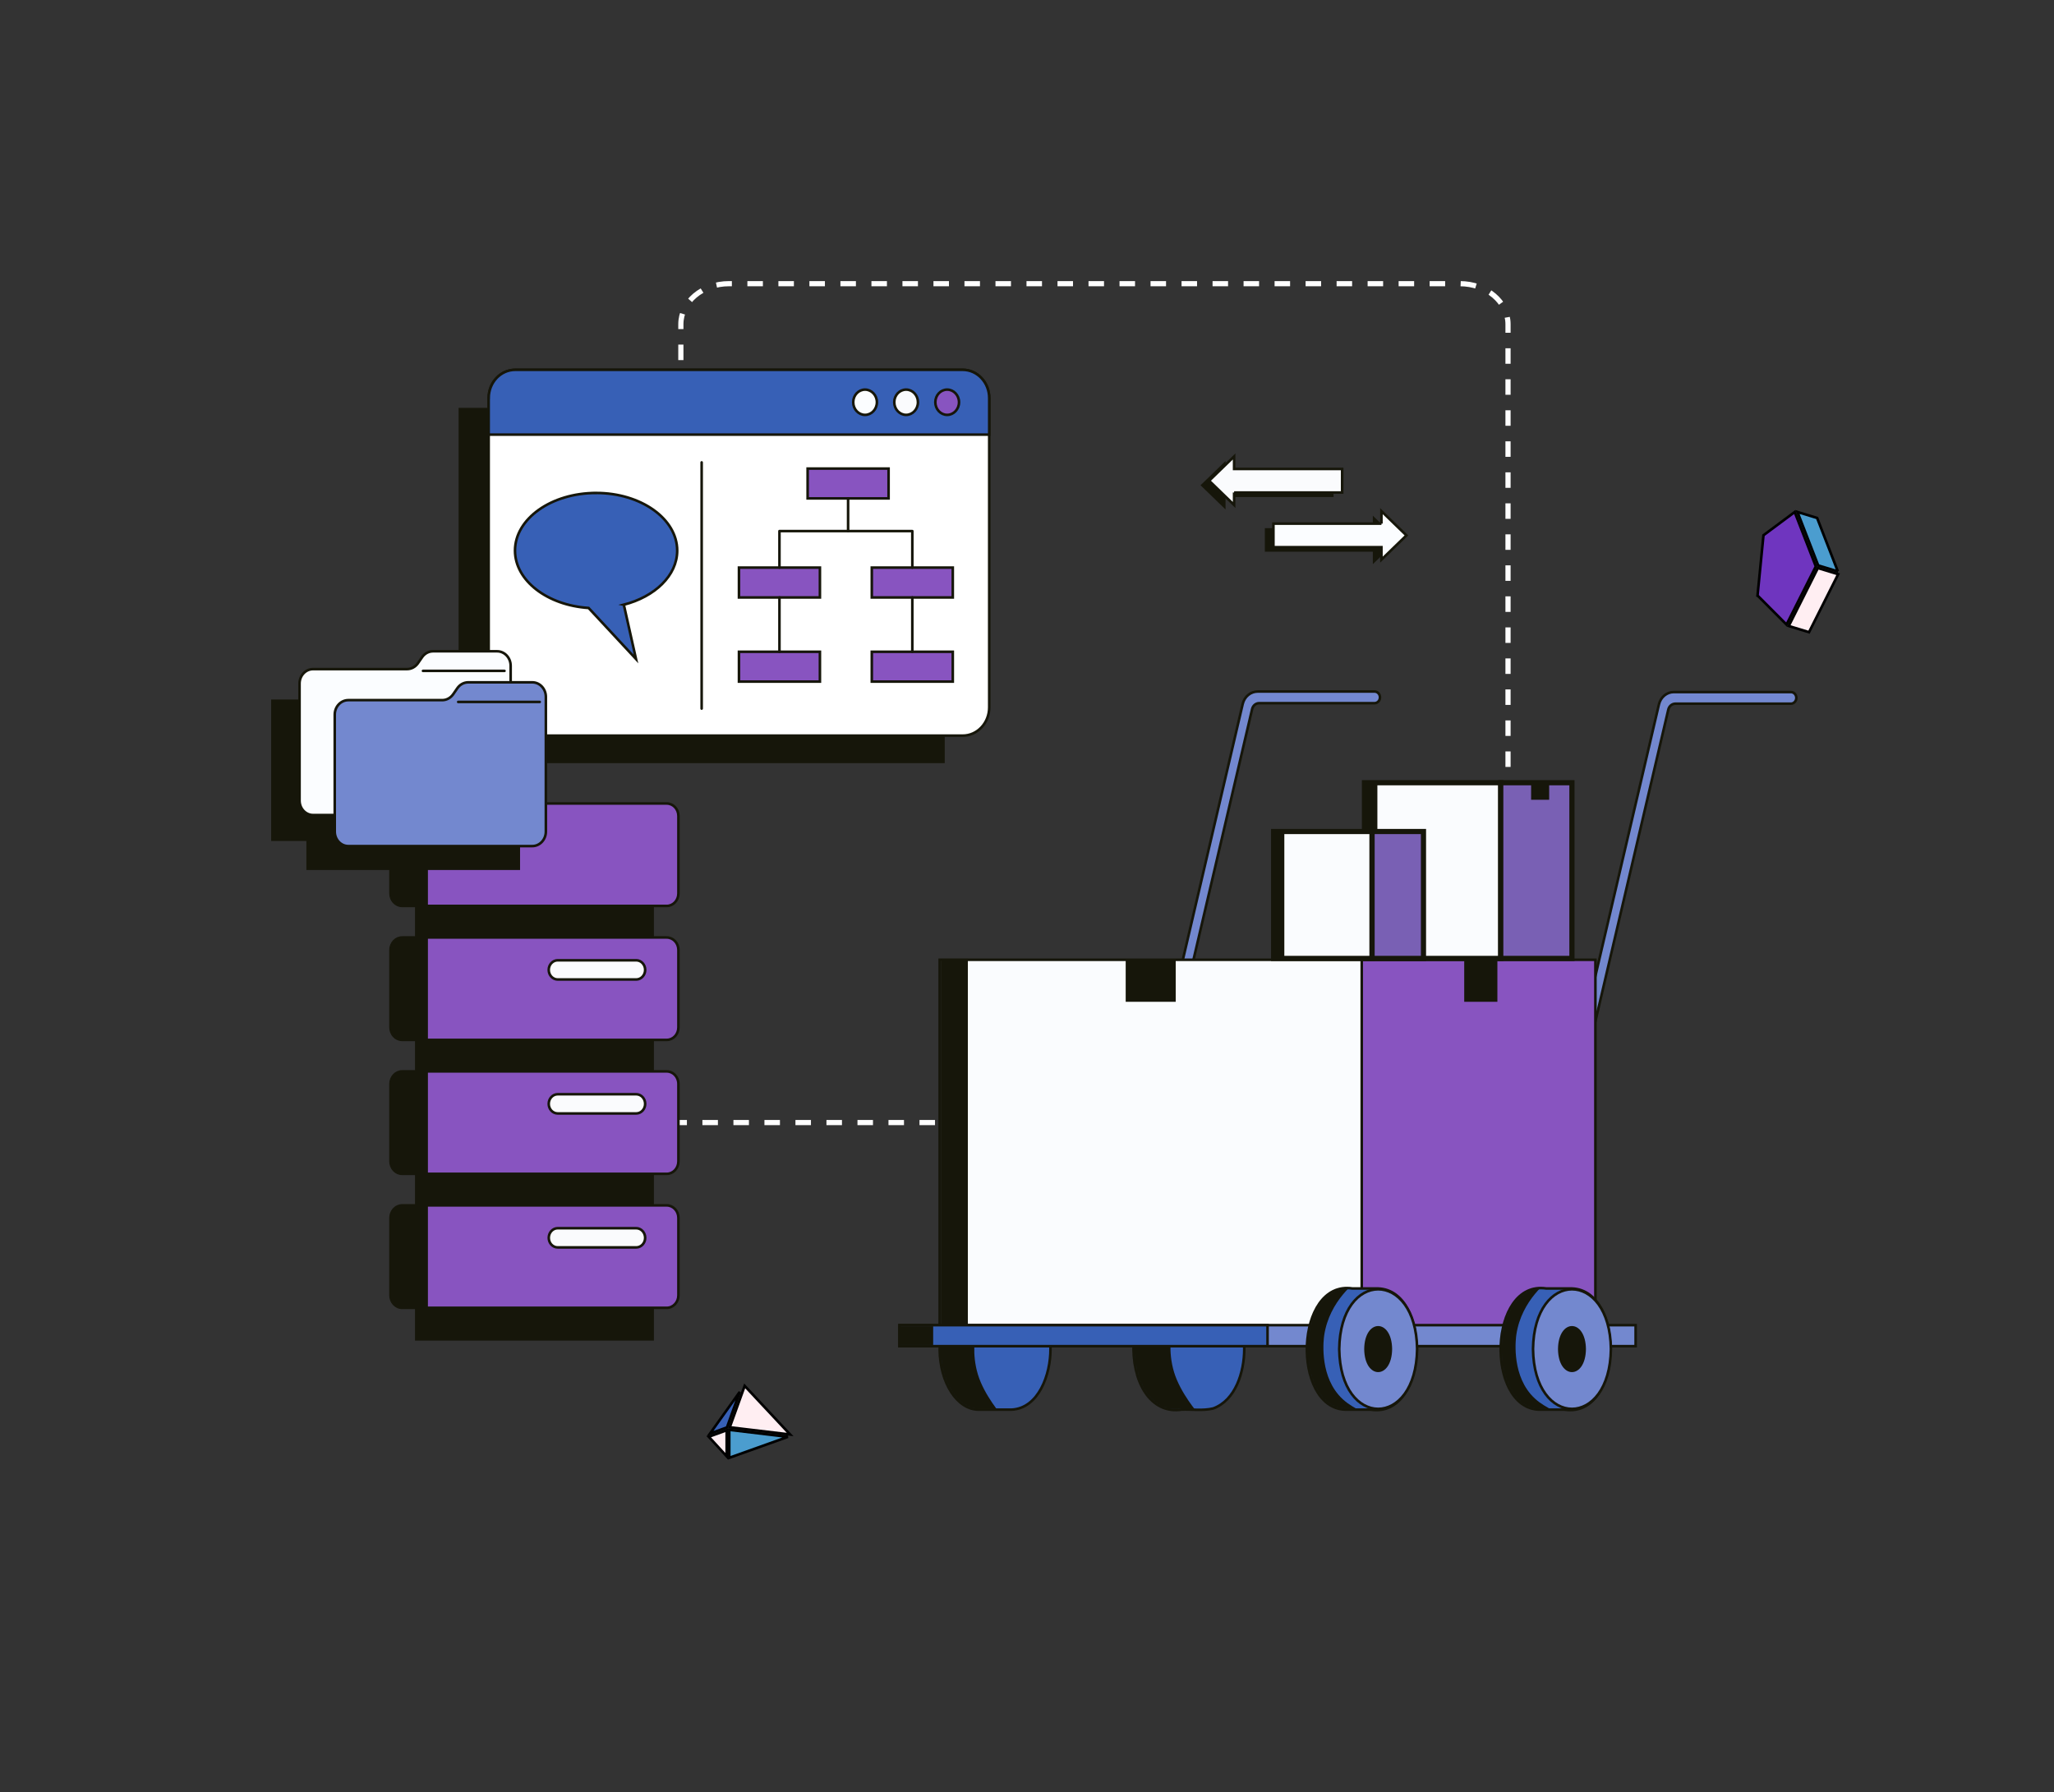 <?xml version="1.0" encoding="UTF-8"?>
<svg id="Layer_1" data-name="Layer 1" xmlns="http://www.w3.org/2000/svg" xmlns:xlink="http://www.w3.org/1999/xlink" viewBox="0 0 1496.87 1306.09">
  <rect x="0" y="0" width="1496.87" height="1306.09" fill="#333333" stroke="none"/>
  <defs>
    <style>
      .cls-1, .cls-2 {
        stroke: #fff;
        stroke-dasharray: 0 0 11.3 11.3;
      }

      .cls-1, .cls-2, .cls-3, .cls-4, .cls-5, .cls-6 {
        fill: none;
      }

      .cls-1, .cls-2, .cls-7, .cls-4, .cls-5 {
        stroke-width: 3.77px;
      }

      .cls-8 {
        fill: #6f35bf;
      }

      .cls-8, .cls-9, .cls-3, .cls-10, .cls-11, .cls-6, .cls-12, .cls-13, .cls-14, .cls-15, .cls-16, .cls-17, .cls-18 {
        stroke-width: 1.88px;
      }

      .cls-8, .cls-9, .cls-12, .cls-13 {
        stroke: #000;
      }

      .cls-2, .cls-7, .cls-10, .cls-4, .cls-5, .cls-11, .cls-6, .cls-14, .cls-15, .cls-16, .cls-17, .cls-18 {
        stroke-miterlimit: 10;
      }

      .cls-19 {
        mask: url(#mask-2);
      }

      .cls-9 {
        fill: #4b9dcf;
      }

      .cls-3 {
        stroke-linecap: round;
        stroke-linejoin: round;
      }

      .cls-3, .cls-7, .cls-10, .cls-4, .cls-11, .cls-6, .cls-14, .cls-15, .cls-16, .cls-17, .cls-18 {
        stroke: #16160a;
      }

      .cls-20 {
        mask: url(#mask-3);
      }

      .cls-7 {
        fill: #7960b4;
      }

      .cls-10 {
        fill: #fafbfd;
      }

      .cls-21 {
        mask: url(#mask-5);
      }

      .cls-5 {
        stroke: #fafcfe;
      }

      .cls-11 {
        fill: #8854c0;
      }

      .cls-12 {
        fill: #ffeef2;
      }

      .cls-22 {
        fill: #fafcfe;
      }

      .cls-22, .cls-23, .cls-24, .cls-25 {
        stroke-width: 0px;
      }

      .cls-13, .cls-14, .cls-25 {
        fill: #3760b6;
      }

      .cls-26 {
        mask: url(#mask-4);
      }

      .cls-15, .cls-23 {
        fill: #16160a;
      }

      .cls-27 {
        mask: url(#mask-6);
      }

      .cls-16 {
        fill: #7388cf;
      }

      .cls-24, .cls-18 {
        fill: #fff;
      }

      .cls-28 {
        mask: url(#mask-1);
      }

      .cls-29 {
        mask: url(#mask);
      }

      .cls-30 {
        mask: url(#mask-7);
      }

      .cls-17 {
        fill: #fbfdff;
      }
    </style>
    <mask id="mask" x="807.19" y="938.66" width="99.58" height="95.03" maskUnits="userSpaceOnUse">
      <g id="mask0_475_5997" data-name="mask0 475 5997">
        <path class="cls-24" d="M906.77,983.1c-.17-17.32-6.35-37.14-22.66-43.25-7.48-1.82-15.4-.54-23.03-.84-20.2-3.15-34.63,15.93-35.04,44.1.41,28.18,14.84,47.26,35.04,44.1,7.63-.3,15.55.99,23.03-.84,16.19-5.87,22.6-26.29,22.66-43.25Z"/>
      </g>
    </mask>
    <mask id="mask-1" x="664.2" y="938.95" width="101.35" height="96.38" maskUnits="userSpaceOnUse">
      <g id="mask1_475_5997" data-name="mask1 475 5997">
        <path class="cls-24" d="M762.74,963.96c-3.65-12.11-12.63-24.96-25.58-25.02-8.1.04-16.49.02-24.44,0-15.61.39-28.17,20.41-27.9,44.88.26,24.12,12.91,43.55,28.56,43.42,7.93-.04,15.85-.04,23.78,0,19.81-.97,28.49-25.71,28.39-44.15,0-6.86-1.01-13.36-2.79-19.15l-.02.02Z"/>
      </g>
    </mask>
    <mask id="mask-2" x="655.51" y="682.71" width="336.87" height="292.85" maskUnits="userSpaceOnUse">
      <g id="mask2_475_5997" data-name="mask2 475 5997">
        <path class="cls-24" d="M992.38,699.41h-307.58v268.6h307.58v-268.6Z"/>
      </g>
    </mask>
    <mask id="mask-3" x="639.99" y="956.28" width="283.74" height="43.64" maskUnits="userSpaceOnUse">
      <g id="mask3_475_5997" data-name="mask3 475 5997">
        <path class="cls-24" d="M923.73,965.67h-268.22v15.31h268.22v-15.31Z"/>
      </g>
    </mask>
    <mask id="mask-4" x="1063.75" y="922.84" width="109.79" height="119.51" maskUnits="userSpaceOnUse">
      <g id="mask4_475_5997" data-name="mask4 475 5997">
        <path class="cls-24" d="M1145.58,938.95c-6.2.04-12.42.04-18.65,0-42.18-6.39-44.62,86.86-5.32,88.3,6.22-.04,12.42-.04,18.65,0,42.18,6.39,44.62-86.86,5.32-88.3Z"/>
      </g>
    </mask>
    <mask id="mask-5" x="923.74" y="923.35" width="108.57" height="119.51" maskUnits="userSpaceOnUse">
      <g id="mask5_475_5997" data-name="mask5 475 5997">
        <path class="cls-24" d="M1004.35,938.95c-6.22.04-12.42.04-18.65,0-42.18-6.39-44.62,86.86-5.32,88.3,6.22-.04,12.42-.04,18.65,0,42.18,6.39,44.62-86.86,5.32-88.3Z"/>
      </g>
    </mask>
    <mask id="mask-6" x="984.8" y="556.17" width="108.89" height="142.25" maskUnits="userSpaceOnUse">
      <g id="mask6_475_5997" data-name="mask6 475 5997">
        <path class="cls-24" d="M1093.68,570.39h-99.3v128.03h99.3v-128.03Z"/>
      </g>
    </mask>
    <mask id="mask-7" x="916.37" y="595.5" width="83.54" height="113.81" maskUnits="userSpaceOnUse">
      <g id="mask7_475_5997" data-name="mask7 475 5997">
        <path class="cls-24" d="M999.91,605.94h-71.74v92.48h71.74v-92.48Z"/>
      </g>
    </mask>
  </defs>
  <path class="cls-2" d="M618.38,334.81h-87.16c-19.36,0-35.04-13.25-35.04-29.59v-68.93c0-16.32,15.69-29.57,35.04-29.57h532.72c19.36,0,35.04,13.25,35.04,29.57v357.61"/>
  <path class="cls-1" d="M839.59,818.03h-431.23"/>
  <path class="cls-15" d="M303.38,683.16h172.22v-22.99h-172.22v22.99Z"/>
  <path class="cls-11" d="M485.89,660.17h-192.8c-4.68,0-8.51-4.07-8.51-9.09v-56.46c0-5.02,3.82-9.09,8.51-9.09h192.8c4.7,0,8.51,4.07,8.51,9.09v56.46c0,5.02-3.8,9.09-8.51,9.09Z"/>
  <path class="cls-15" d="M303.38,780.76h172.22v-22.97h-172.22v22.97Z"/>
  <path class="cls-11" d="M485.89,757.79h-192.8c-4.68,0-8.51-4.07-8.51-9.09v-56.46c0-5,3.82-9.07,8.51-9.07h192.8c4.7,0,8.51,4.07,8.51,9.07v56.46c0,5.02-3.8,9.09-8.51,9.09Z"/>
  <path class="cls-10" d="M406.45,713.78h57.16c3.64,0,6.56-3.15,6.56-7.01h0c0-3.86-2.92-6.99-6.56-6.99h-57.16c-3.62,0-6.56,3.13-6.56,6.99h0c0,3.86,2.94,7.01,6.56,7.01Z"/>
  <path class="cls-15" d="M303.38,878.4h172.22v-22.99h-172.22v22.99Z"/>
  <path class="cls-11" d="M293.09,855.4h192.8c4.7,0,8.51-4.07,8.51-9.09v-56.46c0-5.02-3.8-9.09-8.51-9.09h-192.8c-4.7,0-8.51,4.07-8.51,9.09v56.46c0,5.02,3.8,9.09,8.51,9.09Z"/>
  <path class="cls-10" d="M406.45,811.4h57.16c3.64,0,6.56-3.13,6.56-6.99v-.02c0-3.86-2.92-6.99-6.56-6.99h-57.16c-3.62,0-6.56,3.13-6.56,6.99v.02c0,3.86,2.94,6.99,6.56,6.99Z"/>
  <path class="cls-15" d="M303.38,975.99h172.22v-22.98h-172.22v22.98Z"/>
  <path class="cls-11" d="M485.89,953.04h-192.8c-4.68,0-8.51-4.09-8.51-9.09v-56.46c0-5.02,3.82-9.09,8.51-9.09h192.8c4.7,0,8.51,4.07,8.51,9.09v56.46c0,5-3.8,9.09-8.51,9.09Z"/>
  <path class="cls-10" d="M406.45,909.02h57.18c3.62,0,6.54-3.13,6.54-6.99s-2.92-7.01-6.54-7.01h-57.18c-3.62,0-6.54,3.15-6.54,7.01s2.92,6.99,6.54,6.99Z"/>
  <path class="cls-23" d="M293.6,585.53h18.25v74.64h-18.25c-4.97,0-9.01-4.31-9.01-9.61v-55.4c0-5.3,4.03-9.63,9.01-9.63Z"/>
  <path class="cls-23" d="M293.6,683.14h18.25v74.64h-18.25c-4.97,0-9.01-4.31-9.01-9.63v-55.38c0-5.3,4.03-9.63,9.01-9.63Z"/>
  <path class="cls-23" d="M293.6,780.78h18.25v74.64h-18.25c-4.97,0-9.01-4.31-9.01-9.63v-55.4c0-5.3,4.03-9.61,9.01-9.61Z"/>
  <path class="cls-23" d="M293.6,878.4h18.25v74.64h-18.25c-4.97,0-9.01-4.31-9.01-9.63v-55.4c0-5.3,4.03-9.61,9.01-9.61Z"/>
  <path class="cls-23" d="M1000.47,384.88v-9.09l18.25,17.67-18.25,17.67v-9.11h-78.71v-17.15h78.71Z"/>
  <path class="cls-23" d="M893.13,362.19v9.09l-18.23-17.67,18.23-17.67v9.09h78.71v17.17h-78.71Z"/>
  <path class="cls-17" d="M1006.73,381.58v-9.09l18.23,17.67-18.23,17.67v-9.09h-78.71v-17.17h78.71Z"/>
  <path class="cls-10" d="M899.37,358.89v9.09l-18.22-17.67,18.22-17.67v9.11h78.73v17.15h-78.73Z"/>
  <path class="cls-23" d="M334.19,297.23v258.89h354.28s.02-.02.02-.02v-258.89h-354.28s-.02,0-.02.02Z"/>
  <path class="cls-18" d="M356.12,290.11v225.35c0,11.39,8.66,20.61,19.32,20.61h326.15c10.66,0,19.32-9.22,19.32-20.61v-225.35c0-11.39-8.66-20.61-19.32-20.61h-326.13c-10.68,0-19.32,9.22-19.32,20.61h-.02Z"/>
  <path class="cls-14" d="M356.12,290.11v26.61h364.79v-26.61c0-11.39-8.66-20.61-19.3-20.61h-326.15c-10.68,0-19.32,9.22-19.32,20.61h-.02Z"/>
  <path class="cls-14" d="M434.41,359.22c32.64,0,59.11,18.81,59.11,42.02,0,18.16-16.25,33.6-38.98,39.45l.09.02,8.85,39.49-34.54-37.16c-30.06-1.97-53.63-19.92-53.63-41.81,0-23.2,26.46-42,59.11-42h0Z"/>
  <path class="cls-3" d="M511.34,336.96v179.4"/>
  <path class="cls-11" d="M588.57,363.2h58.99v-21.74h-58.99v21.74Z"/>
  <path class="cls-11" d="M635.34,435.38h59.01v-21.76h-59.01v21.76Z"/>
  <path class="cls-11" d="M538.53,435.38h58.99v-21.76h-58.99v21.76Z"/>
  <path class="cls-11" d="M635.34,496.7h59.01v-21.74h-59.01v21.74Z"/>
  <path class="cls-11" d="M538.53,496.7h58.99v-21.74h-58.99v21.74Z"/>
  <path class="cls-3" d="M664.86,413.63v-26.61h-96.83v26.61"/>
  <path class="cls-3" d="M618.06,363.2v23.82"/>
  <path class="cls-3" d="M664.86,435.38v39.56"/>
  <path class="cls-3" d="M568.03,435.38v39.56"/>
  <path class="cls-11" d="M681.63,293.11c0-5.08,3.86-9.2,8.62-9.2s8.64,4.12,8.64,9.2-3.88,9.22-8.64,9.22-8.62-4.14-8.62-9.22Z"/>
  <path class="cls-10" d="M651.7,293.11c0-5.08,3.86-9.2,8.64-9.2s8.62,4.12,8.62,9.2-3.86,9.22-8.62,9.22-8.64-4.14-8.64-9.22Z"/>
  <path class="cls-17" d="M621.79,293.11c0-5.08,3.86-9.2,8.62-9.2s8.64,4.12,8.64,9.2-3.88,9.22-8.64,9.22-8.62-4.14-8.62-9.22Z"/>
  <path class="cls-15" d="M281.89,510.66l8.94-12.33v-.02h61.58v113.58h-153.86v-101.23h83.34Z"/>
  <path class="cls-6" d="M347.93,512.59h-59.42"/>
  <path class="cls-15" d="M307.54,524.45l8.94-13.23h61.58v121.83h-153.84v-108.6h83.32Z"/>
  <path class="cls-6" d="M373.58,535.21h-59.42"/>
  <path class="cls-17" d="M304.6,483.28l3.02-4.37c1.86-2.7,4.82-4.31,7.96-4.31h46.68c5.47,0,9.89,4.72,9.89,10.57v98.22c0,5.83-4.42,10.55-9.89,10.55h-134.07c-5.47,0-9.89-4.72-9.89-10.55v-85.25c0-5.83,4.42-10.55,9.89-10.55h68.44c3.15,0,6.11-1.61,7.96-4.31h0Z"/>
  <path class="cls-3" d="M367.66,488.89h-59.41"/>
  <path class="cls-16" d="M330.27,505.9l3-4.37c1.87-2.7,4.82-4.31,7.96-4.31h46.68c5.47,0,9.89,4.74,9.89,10.57v98.22c0,5.83-4.42,10.55-9.89,10.55h-134.07c-5.45,0-9.89-4.72-9.89-10.55v-85.25c0-5.83,4.44-10.55,9.89-10.55h68.44c3.15,0,6.11-1.61,7.98-4.31h0Z"/>
  <path class="cls-3" d="M393.33,511.52h-59.42"/>
  <path class="cls-16" d="M1001.69,503.93h-85.15c-5.15,0-9.65,3.75-10.91,9.07l-104.94,448.54h7.74l104.08-444.85c.6-2.51,2.7-4.27,5.13-4.27h84.07c2.19,0,3.97-1.89,3.97-4.25s-1.78-4.24-3.97-4.24h-.02Z"/>
  <path class="cls-16" d="M1305.13,504.31h-85.3c-5.15,0-9.65,3.73-10.89,9.07l-104.94,448.54h7.72l104.08-444.85c.6-2.51,2.72-4.27,5.13-4.27h84.2c2.19,0,3.97-1.91,3.97-4.25s-1.78-4.24-3.97-4.24Z"/>
  <path class="cls-25" d="M906.77,983.1c-.17-17.32-6.35-37.14-22.66-43.25-7.48-1.82-15.4-.54-23.03-.84-20.2-3.15-34.63,15.93-35.04,44.1.41,28.18,14.84,47.26,35.04,44.1,7.63-.3,15.55.99,23.03-.84,16.19-5.87,22.6-26.29,22.66-43.25Z"/>
  <g class="cls-29">
    <path class="cls-23" d="M853.87,971.68s-2.89,12.8,1.72,28.18c4.61,15.37,17.58,30.13,17.58,30.13l-40.63,3.69-25.36-42.45,22.19-21.83,24.49,2.27h0Z"/>
  </g>
  <path class="cls-6" d="M906.77,983.1c-.17-17.32-6.35-37.14-22.66-43.25-7.48-1.82-15.4-.54-23.03-.84-20.2-3.15-34.63,15.93-35.04,44.1.41,28.18,14.84,47.26,35.04,44.1,7.63-.3,15.55.99,23.03-.84,16.19-5.87,22.6-26.29,22.66-43.25Z"/>
  <path class="cls-25" d="M762.74,963.96c-3.65-12.11-12.63-24.96-25.58-25.02-8.1.04-16.49.02-24.44,0-15.61.39-28.17,20.41-27.9,44.88.26,24.12,12.91,43.55,28.56,43.42,7.93-.04,15.85-.04,23.78,0,19.81-.97,28.49-25.71,28.39-44.15,0-6.86-1.01-13.36-2.79-19.15l-.02.02Z"/>
  <g class="cls-28">
    <path class="cls-23" d="M710.9,973.31s-2.89,12.8,1.72,28.18c4.61,15.37,17.58,30.13,17.58,30.13l-40.65,3.69-25.36-42.45,22.19-21.83,24.49,2.27h.02Z"/>
  </g>
  <path class="cls-6" d="M762.74,963.96c-3.65-12.11-12.63-24.96-25.58-25.02-8.1.04-16.49.02-24.44,0-15.61.39-28.17,20.41-27.9,44.88.26,24.12,12.91,43.55,28.56,43.42,7.93-.04,15.85-.04,23.78,0,19.81-.97,28.49-25.71,28.39-44.15,0-6.86-1.01-13.36-2.79-19.15l-.02.02Z"/>
  <path class="cls-11" d="M1162.67,699.41h-204.13v268.6h204.13v-268.6Z"/>
  <path class="cls-23" d="M1091.23,699.41h-24.17v30.62h24.17v-30.62Z"/>
  <path class="cls-22" d="M992.38,699.41h-307.58v268.6h307.58v-268.6Z"/>
  <g class="cls-19">
    <path class="cls-23" d="M664.41,682.71l40.93,6.99v285.86h-49.83l8.9-292.85Z"/>
  </g>
  <path class="cls-6" d="M992.38,699.41h-307.58v268.6h307.58v-268.6Z"/>
  <path class="cls-23" d="M856.81,699.41h-36.45v30.62h36.45v-30.62Z"/>
  <path class="cls-16" d="M1191.98,965.67h-536.47v15.31h536.47v-15.31Z"/>
  <path class="cls-25" d="M923.73,965.67h-268.22v15.31h268.22v-15.31Z"/>
  <g class="cls-20">
    <path class="cls-23" d="M680.06,961.55v33.19s-40.07,11.67-40.07,0,12.11-38.45,12.11-38.45l27.96,5.28v-.02Z"/>
  </g>
  <path class="cls-6" d="M923.73,965.67h-268.22v15.31h268.22v-15.31Z"/>
  <path class="cls-25" d="M1145.58,938.95c-6.2.04-12.42.04-18.65,0-42.18-6.39-44.62,86.86-5.32,88.3,6.22-.04,12.42-.04,18.65,0,42.18,6.39,44.62-86.86,5.32-88.3Z"/>
  <g class="cls-26">
    <path class="cls-23" d="M1131.9,930.49c-3.49,2.44-23.07,16.79-26.85,42.11-.32,2.19-3.65,26.69,10.27,43.16,8.7,10.25,19.06,11.45,18.68,15.1-.73,6.78-26.24,17.05-44.08,7.81-25.71-13.32-36.37-67.8-13.94-95.44,20.28-24.94,62.2-21.46,63.1-17.9.24.97-2.64,1.99-7.16,5.15h-.02Z"/>
  </g>
  <path class="cls-6" d="M1145.58,938.95c-6.2.04-12.42.04-18.65,0-42.18-6.39-44.62,86.86-5.32,88.3,6.22-.04,12.42-.04,18.65,0,42.18,6.39,44.62-86.86,5.32-88.3Z"/>
  <path class="cls-16" d="M1173.97,983.1c-.73,58.11-56.03,58.09-56.76,0,.73-58.11,56.03-58.09,56.76,0Z"/>
  <path class="cls-23" d="M1155.77,983.1c-.28,22.39-20.11,22.39-20.37,0,.26-22.38,20.09-22.38,20.37,0Z"/>
  <path class="cls-25" d="M1004.35,938.95c-6.22.04-12.42.04-18.65,0-42.18-6.39-44.62,86.86-5.32,88.3,6.22-.04,12.42-.04,18.65,0,42.18,6.39,44.62-86.86,5.32-88.3Z"/>
  <g class="cls-21">
    <path class="cls-23" d="M991.89,931c-3.5,2.44-23.07,16.79-26.87,42.11-.32,2.19-3.65,26.69,10.29,43.14,8.68,10.27,19.06,11.45,18.66,15.12-.73,6.78-26.24,17.05-44.08,7.8-25.69-13.31-36.36-67.78-13.92-95.42,20.26-24.96,62.18-21.46,63.08-17.9.24.97-2.64,1.97-7.16,5.15h0Z"/>
  </g>
  <path class="cls-6" d="M1004.35,938.95c-6.22.04-12.42.04-18.65,0-42.18-6.39-44.62,86.86-5.32,88.3,6.22-.04,12.42-.04,18.65,0,42.18,6.39,44.62-86.86,5.32-88.3Z"/>
  <path class="cls-16" d="M1032.74,983.1c-.75,58.11-56.05,58.09-56.76,0,.73-58.11,56.01-58.09,56.76,0Z"/>
  <path class="cls-23" d="M1014.53,983.1c-.26,22.39-20.09,22.39-20.35,0,.26-22.38,20.09-22.38,20.35,0Z"/>
  <path class="cls-22" d="M1093.68,570.39h-99.3v128.03h99.3v-128.03Z"/>
  <g class="cls-27">
    <g>
      <path class="cls-23" d="M1005.66,559.22v60.27h-18.98v-55.36l21.33-6.15"/>
      <path class="cls-5" d="M1005.66,559.22v60.27h-18.98v-55.36l21.33-6.15"/>
    </g>
  </g>
  <path class="cls-4" d="M1093.68,570.39h-99.3v128.03h99.3v-128.03Z"/>
  <path class="cls-7" d="M1145.56,570.39h-51.87v128.03h51.87v-128.03Z"/>
  <path class="cls-23" d="M1128.97,570.39h-13.16v12.42h13.16v-12.42Z"/>
  <path class="cls-22" d="M999.91,605.94h-71.74v92.48h71.74v-92.48Z"/>
  <g class="cls-30">
    <path class="cls-23" d="M935.97,600.43v108.88h-19.6v-113.81l19.6,4.93Z"/>
  </g>
  <path class="cls-4" d="M999.91,605.94h-71.74v92.48h71.74v-92.48Z"/>
  <path class="cls-7" d="M1037.37,605.94h-37.46v92.48h37.46v-92.48Z"/>
  <path class="cls-13" d="M529.78,1040.18l-12.35,4.5,21.68-30.4-9.33,25.9Z"/>
  <path class="cls-12" d="M531.8,1040.1l10.89-30.17,33.13,35.42-44.02-5.25Z"/>
  <path class="cls-12" d="M529.57,1042.26v18.98l-13.04-14.24,13.04-4.74Z"/>
  <path class="cls-9" d="M531.45,1041.96l42.75,5.1-42.75,15.27v-20.37Z"/>
  <path class="cls-9" d="M1339.35,416.4l-14.32-4.37-15.12-38.94,14.34,4.37,15.1,38.94Z"/>
  <path class="cls-12" d="M1339.59,418.44l-21.25,42.24-14.79-4.5,21.25-42.24,14.79,4.5Z"/>
  <path class="cls-8" d="M1280.82,433.96l4.33-43.91,22.75-16.92,15.39,39.63-21.34,42.39-21.12-21.19Z"/>
</svg>